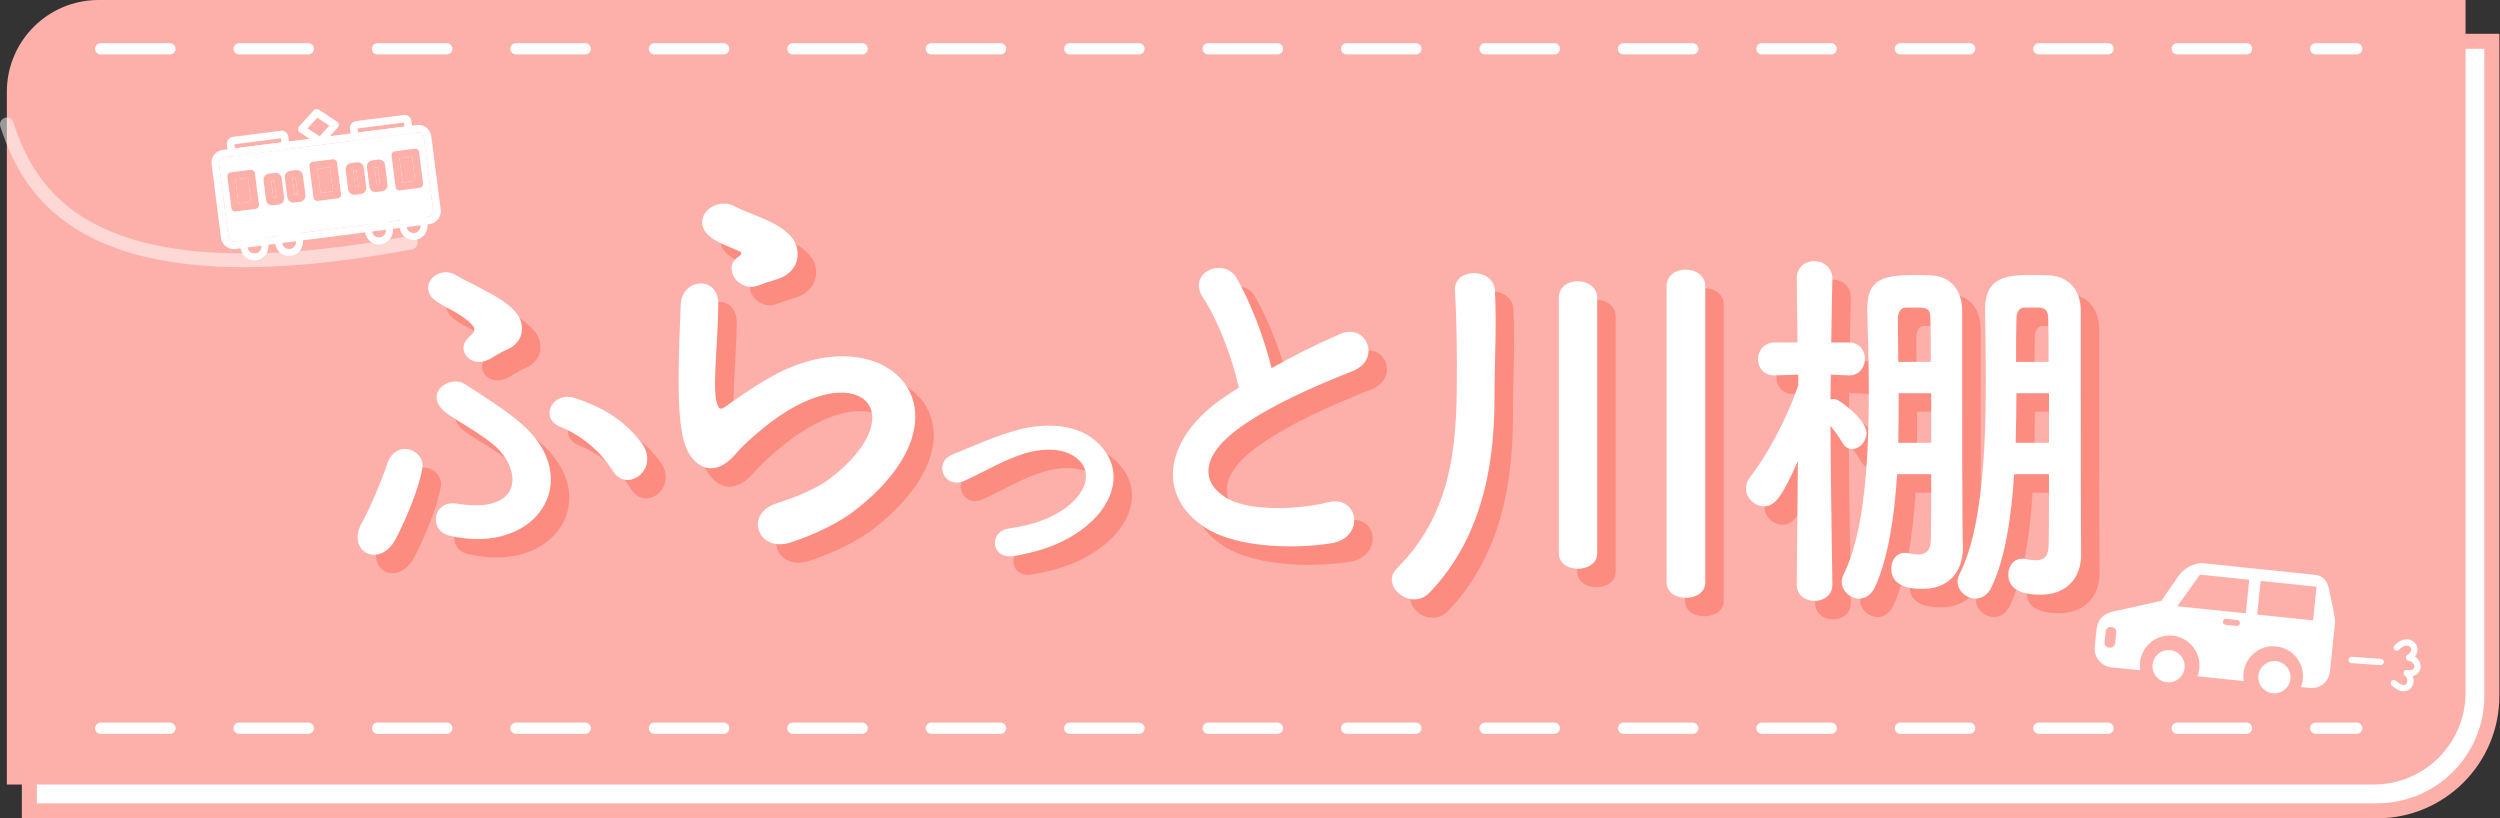 <svg width="666" height="218" viewBox="0 0 666 218" fill="none" xmlns="http://www.w3.org/2000/svg">
<rect x="0" y="0" width="666" height="218" fill="#333333" stroke="none"/>
<path d="M38.413 11H663.824V185.411C663.824 202.305 650.129 216 633.235 216H7.824V41.589C7.824 24.695 21.52 11 38.413 11Z" fill="white" stroke="#FDB0AA" stroke-width="4"/>
<path d="M1.824 24.441C1.824 10.943 12.767 0 26.265 0H656.824V184.559C656.824 198.057 645.881 209 632.383 209H1.824V24.441Z" fill="#FDB0AA"/>
<path d="M26.824 194H627.824" stroke="white" stroke-width="3" stroke-linecap="round" stroke-dasharray="18.44 18.44"/>
<path d="M26.824 13H627.824" stroke="white" stroke-width="3" stroke-linecap="round" stroke-dasharray="18.44 18.44"/>
<path d="M139.403 98.306C138.202 98.785 136.559 99.972 135.114 100.708C130.229 103.147 126.125 98.041 129.809 94.769C131.578 93.251 131.688 92.419 130.517 91.276C127.591 88.218 123.016 86.752 120.643 84.777C116.133 80.975 121.675 75.257 126.509 78.278C131.342 81.299 142.1 85.073 143.67 90.562C144.48 93.2 143.846 96.575 139.403 98.306ZM175.869 122.985C180.872 129.801 171.949 136.602 168.058 130.236C164.168 123.869 157.942 120.059 154.176 118.608C148.517 116.382 151.966 109.028 158.06 110.952C164.058 112.897 170.984 116.243 175.869 122.985ZM143.794 117.774C160.911 132.49 148.111 153.1 124.649 147.617C118.879 146.224 120.317 138.023 126.617 139.091C144.331 141.966 144.022 130.132 136.793 123.728C133.367 120.685 126.662 116.985 124.002 115.077C117.201 110.088 124.481 104.473 128.865 107.296C133.368 110.192 139.756 114.267 143.794 117.774ZM110.398 148.382C106.146 156.628 96.884 151.904 101.416 143.998C103.214 140.859 106.501 133.24 108.041 128.546C110.362 121.553 118.364 124.752 117.414 129.814C116.33 135.613 113.117 143.114 110.398 148.382Z" fill="#FD8C80"/>
<path d="M134.485 93.392C133.284 93.871 131.641 95.058 130.196 95.794C125.311 98.233 121.207 93.127 124.891 89.855C126.66 88.337 126.77 87.505 125.599 86.362C122.673 83.304 118.098 81.838 115.725 79.863C111.215 76.061 116.757 70.343 121.591 73.364C126.424 76.385 137.182 80.158 138.752 85.648C139.562 88.286 138.928 91.661 134.485 93.392ZM170.951 118.071C175.954 124.887 167.031 131.688 163.14 125.322C159.25 118.955 153.024 115.145 149.258 113.693C143.599 111.468 147.048 104.114 153.142 106.038C159.14 107.983 166.066 111.329 170.951 118.071ZM138.876 112.86C155.993 127.576 143.193 148.186 119.731 142.703C113.962 141.31 115.399 133.109 121.699 134.177C139.413 137.052 139.104 125.218 131.875 118.814C128.449 115.771 121.744 112.071 119.084 110.163C112.283 105.174 119.563 99.559 123.947 102.382C128.45 105.278 134.838 109.353 138.876 112.86ZM105.48 143.468C101.228 151.714 91.966 146.99 96.498 139.084C98.296 135.945 101.583 128.326 103.123 123.632C105.444 116.639 113.447 119.838 112.496 124.9C111.412 130.699 108.199 138.2 105.48 143.468Z" fill="white"/>
<path d="M211.396 79.474C210.026 79.855 208.56 80.355 206.893 80.989C201.892 82.889 197.21 76.475 201.427 73.47C201.926 73.084 202.936 72.42 202.121 71.972C199.7 70.844 195.845 69.559 193.897 67.83C188.681 63.33 195.093 56.798 200.921 60.027C203.02 61.193 206.862 62.371 210.218 64.042C213.575 65.712 216.672 67.958 217.269 71.154C217.854 74.243 216.664 77.978 211.396 79.474ZM233.026 140.614C228.847 143.941 222.375 147.214 215.453 149.451C206.959 152.201 202.905 141.901 211.816 138.993C217.273 137.256 222.558 134.995 225.658 132.667C236.655 124.393 238.997 116.601 236.233 112.573C233.468 108.545 225.437 107.864 214.666 114.37C208.674 118.021 202.508 123.871 201.372 125.313C195.762 132.186 191.11 129.689 188.731 126.159C186.352 122.63 185.777 115.947 185.706 108.005C185.635 100.064 186.049 91.63 186.259 86.051C186.517 79.051 196.315 78.106 196.266 85.953C196.264 90.527 195.796 96.68 195.549 101.937C195.314 107.301 195.249 111.338 196.23 113.182C196.654 114.003 197.191 113.939 198.094 113.287C200.101 111.851 204.817 108.46 209.609 105.713C240.371 87.797 266.685 114.077 233.026 140.614Z" fill="#FD8C80"/>
<path d="M206.482 74.558C205.112 74.939 203.646 75.439 201.979 76.073C196.977 77.973 192.296 71.559 196.513 68.554C197.012 68.168 198.022 67.504 197.207 67.056C194.786 65.928 190.931 64.643 188.983 62.914C183.767 58.414 190.179 51.882 196.007 55.111C198.105 56.277 201.948 57.455 205.304 59.126C208.66 60.796 211.758 63.042 212.355 66.239C212.94 69.327 211.749 73.062 206.482 74.558ZM228.112 135.698C223.933 139.025 217.461 142.298 210.539 144.535C202.044 147.285 197.991 136.985 206.902 134.077C212.359 132.34 217.644 130.079 220.744 127.751C231.741 119.477 234.083 111.685 231.318 107.657C228.554 103.629 220.523 102.948 209.752 109.454C203.76 113.105 197.594 118.955 196.458 120.397C190.848 127.27 186.196 124.773 183.817 121.243C181.438 117.714 180.863 111.031 180.792 103.089C180.72 95.148 181.135 86.714 181.344 81.135C181.603 74.135 191.4 73.19 191.352 81.037C191.35 85.611 190.882 91.764 190.635 97.021C190.4 102.385 190.335 106.422 191.316 108.266C191.74 109.087 192.277 109.023 193.18 108.371C195.187 106.935 199.903 103.544 204.695 100.797C235.457 82.881 261.771 109.161 228.112 135.698Z" fill="white"/>
<path d="M294.563 144.847C289.844 148.78 283.631 151.611 275.058 153.027C268.845 154.049 268.216 146.499 273.643 145.712C280.8 144.69 286.226 142.566 290.159 139.106C294.877 134.938 295.113 130.612 292.754 127.938C289.372 124.084 283.159 124.163 278.047 125.657C272.384 127.387 267.272 130.533 261.924 132.971C256.497 135.488 253.43 128.174 258.542 126.05C263.576 124.006 270.418 120.86 276.631 119.287C283.238 117.635 292.282 117.557 297.787 123.298C304.394 130.14 301.72 138.87 294.563 144.847Z" fill="#FD8C80"/>
<path d="M289.649 139.933C284.93 143.866 278.717 146.697 270.144 148.113C263.931 149.135 263.302 141.585 268.729 140.798C275.885 139.776 281.312 137.652 285.245 134.192C289.963 130.024 290.199 125.698 287.84 123.024C284.458 119.17 278.245 119.249 273.133 120.743C267.47 122.473 262.358 125.619 257.01 128.057C251.583 130.574 248.516 123.26 253.628 121.136C258.662 119.092 265.504 115.946 271.717 114.373C278.324 112.721 287.368 112.642 292.873 118.384C299.48 125.226 296.806 133.956 289.649 139.933Z" fill="white"/>
<path d="M334.954 108.183C333.158 100.207 329.388 90.163 325.416 84.248C320.933 77.494 331.033 73.136 334.408 79.093C338.039 85.468 341.601 94.603 343.653 102.999C349.297 99.791 355.215 96.808 361.916 93.9C368.929 90.825 373.11 100.711 365.206 103.799C354.733 107.922 344.106 112.623 335.741 118.432C325.259 125.716 324.256 133.026 331.53 137.482C338.048 141.569 352.287 140.378 358.367 138.793C366.889 136.456 368.737 147.993 359.791 149.597C351.853 151.003 335.322 151.38 326.108 145.551C312.707 137.046 314.827 121.25 331.899 110.159C332.953 109.471 333.91 108.773 334.954 108.183Z" fill="#FD8C80"/>
<path d="M330.04 103.269C328.243 95.293 324.473 85.249 320.502 79.334C316.019 72.58 326.119 68.222 329.494 74.178C333.125 80.554 336.687 89.689 338.739 98.085C344.383 94.877 350.301 91.894 357.002 88.986C364.015 85.911 368.196 95.797 360.292 98.885C349.819 103.008 339.192 107.709 330.827 113.518C320.345 120.801 319.342 128.112 326.616 132.568C333.134 136.655 347.373 135.464 353.452 133.879C361.975 131.542 363.823 143.079 354.877 144.683C346.939 146.089 330.408 146.466 321.193 140.637C307.793 132.132 309.913 116.336 326.985 105.245C328.039 104.557 328.996 103.859 330.04 103.269Z" fill="white"/>
<path d="M550.765 131.245H541.475C540.752 142.703 539.101 153.644 535.488 161.283C534.455 163.451 532.804 164.38 531.255 164.38C528.778 164.38 526.404 162.315 526.404 159.838C526.404 159.219 526.61 158.496 526.92 157.877C532.907 146.315 533.939 124.845 533.939 106.574C533.939 99.554 533.836 92.948 533.733 87.58C533.733 87.477 533.733 87.374 533.733 87.271C533.733 78.496 539.926 78.187 545.913 78.187C547.668 78.187 549.526 78.187 550.971 78.29C556.133 78.6 559.229 82.316 559.229 87.683C559.229 91.812 559.229 98.109 559.229 104.922C559.229 150.341 559.333 150.548 559.333 152.096C559.333 152.199 559.333 152.406 559.333 152.509C559.333 159.425 554.997 163.348 548.494 163.348C540.339 163.348 539.926 159.528 539.926 157.877C539.926 155.812 541.268 153.748 543.642 153.748C543.952 153.748 544.262 153.748 544.572 153.851C545.501 154.057 546.43 154.161 547.255 154.161C549.113 154.161 550.559 153.438 550.662 150.444C550.765 147.038 550.765 139.709 550.765 131.245ZM519.385 131.245H510.301C509.578 142.703 507.927 153.644 504.417 161.283C503.385 163.451 501.836 164.38 500.185 164.38C497.811 164.38 495.54 162.315 495.54 159.838C495.54 159.219 495.746 158.599 496.056 157.877C501.63 146.935 502.765 127.219 502.765 109.567C502.765 101.412 502.559 93.671 502.352 87.58C502.352 87.477 502.352 87.374 502.352 87.167C502.352 78.806 507.101 78.187 515.875 78.187C517.217 78.187 518.559 78.29 519.591 78.29C524.649 78.6 527.643 82.316 527.643 87.683C527.643 91.812 527.643 97.903 527.643 104.509C527.643 145.49 527.746 148.173 527.849 150.548C527.849 150.651 527.849 150.651 527.849 150.754C527.849 157.773 523.514 161.799 517.114 161.799C513.81 161.799 508.752 161.18 508.752 156.431C508.752 154.264 509.991 152.199 512.365 152.199C512.675 152.199 512.985 152.199 513.294 152.302C514.223 152.509 515.152 152.612 515.978 152.612C517.733 152.612 519.178 151.89 519.281 148.896C519.385 145.593 519.385 138.986 519.385 131.245ZM493.062 160.56V160.664C493.062 163.554 490.688 164.999 488.314 164.999C485.94 164.999 483.565 163.554 483.565 160.664V160.56L483.875 127.735C479.746 137.025 477.785 139.812 474.895 139.812C472.417 139.812 470.043 137.644 470.043 135.064C470.043 134.032 470.353 132.999 471.178 131.967C475.411 126.496 480.778 116.999 483.978 107.503V104.716L477.785 104.922C477.682 104.922 477.682 104.922 477.578 104.922C474.688 104.922 473.243 102.754 473.243 100.587C473.243 98.419 474.791 96.148 477.785 96.148H483.772L483.565 79.322V79.219C483.565 76.019 485.836 74.471 488.211 74.471C490.585 74.471 493.062 76.122 493.062 79.219V79.322C493.062 79.322 492.856 87.167 492.752 96.148H497.398C500.288 96.148 501.733 98.316 501.733 100.483C501.733 102.651 500.288 104.922 497.604 104.922C497.501 104.922 497.501 104.922 497.398 104.922L492.649 104.716C492.649 106.987 492.546 109.258 492.546 111.322C492.752 111.219 493.062 111.219 493.269 111.219C493.785 111.219 494.198 111.322 494.714 111.632C497.088 113.077 502.146 117.206 502.146 120.303C502.146 122.574 500.288 124.535 498.327 124.535C497.398 124.535 496.469 124.122 495.746 122.883C494.714 121.128 493.578 119.58 492.546 118.341C492.649 134.754 493.062 160.56 493.062 160.56ZM541.991 101.309H550.662C550.662 96.664 550.662 92.638 550.559 89.851C550.559 88.2 550.146 86.961 548.184 86.858C548.184 86.858 548.184 86.858 544.365 86.858C544.262 86.858 544.262 86.858 544.159 86.858C542.817 86.858 542.094 88.2 542.094 89.851C541.991 93.361 541.991 97.18 541.991 101.309ZM550.765 122.883V109.67H542.094C542.094 114.006 541.991 118.445 541.888 122.883H550.765ZM510.61 101.309H519.281C519.281 96.664 519.281 92.742 519.178 89.851C519.178 87.374 518.456 86.858 515.978 86.858C515.152 86.858 514.327 86.858 513.501 86.858C513.294 86.858 512.985 86.858 512.778 86.858C512.675 86.858 512.675 86.858 512.572 86.858C511.23 86.858 510.507 88.2 510.507 89.851C510.507 93.361 510.61 97.18 510.61 101.309ZM519.385 122.883V109.67H510.714C510.714 114.006 510.714 118.445 510.61 122.883H519.385Z" fill="#FD8C80"/>
<path d="M545.851 126.33H536.561C535.838 137.788 534.187 148.73 530.574 156.369C529.541 158.537 527.89 159.466 526.341 159.466C523.864 159.466 521.49 157.401 521.49 154.924C521.49 154.304 521.696 153.582 522.006 152.963C527.993 141.401 529.025 119.931 529.025 101.66C529.025 94.64 528.922 88.034 528.819 82.666C528.819 82.563 528.819 82.46 528.819 82.357C528.819 73.582 535.012 73.273 540.999 73.273C542.754 73.273 544.612 73.273 546.057 73.376C551.219 73.686 554.315 77.402 554.315 82.769C554.315 86.898 554.315 93.195 554.315 100.008C554.315 145.427 554.419 145.634 554.419 147.182C554.419 147.285 554.419 147.492 554.419 147.595C554.419 154.511 550.083 158.433 543.58 158.433C535.425 158.433 535.012 154.614 535.012 152.963C535.012 150.898 536.354 148.834 538.728 148.834C539.038 148.834 539.348 148.834 539.657 148.937C540.586 149.143 541.516 149.246 542.341 149.246C544.199 149.246 545.645 148.524 545.748 145.53C545.851 142.124 545.851 134.795 545.851 126.33ZM514.471 126.33H505.387C504.664 137.788 503.013 148.73 499.503 156.369C498.471 158.537 496.922 159.466 495.271 159.466C492.896 159.466 490.626 157.401 490.626 154.924C490.626 154.304 490.832 153.685 491.142 152.963C496.716 142.021 497.851 122.305 497.851 104.653C497.851 96.498 497.645 88.757 497.438 82.666C497.438 82.563 497.438 82.46 497.438 82.253C497.438 73.892 502.187 73.273 510.961 73.273C512.303 73.273 513.645 73.376 514.677 73.376C519.735 73.686 522.729 77.402 522.729 82.769C522.729 86.898 522.729 92.989 522.729 99.595C522.729 140.576 522.832 143.259 522.935 145.634C522.935 145.737 522.935 145.737 522.935 145.84C522.935 152.859 518.6 156.885 512.2 156.885C508.896 156.885 503.838 156.266 503.838 151.517C503.838 149.35 505.077 147.285 507.451 147.285C507.761 147.285 508.071 147.285 508.38 147.388C509.309 147.595 510.238 147.698 511.064 147.698C512.819 147.698 514.264 146.975 514.367 143.982C514.471 140.679 514.471 134.072 514.471 126.33ZM488.148 155.646V155.75C488.148 158.64 485.774 160.085 483.4 160.085C481.026 160.085 478.651 158.64 478.651 155.75V155.646L478.961 122.821C474.832 132.111 472.871 134.898 469.98 134.898C467.503 134.898 465.129 132.73 465.129 130.15C465.129 129.118 465.439 128.085 466.264 127.053C470.497 121.582 475.864 112.085 479.064 102.589V99.802L472.871 100.008C472.768 100.008 472.768 100.008 472.664 100.008C469.774 100.008 468.329 97.84 468.329 95.673C468.329 93.505 469.877 91.234 472.871 91.234H478.858L478.651 74.408V74.305C478.651 71.105 480.922 69.557 483.297 69.557C485.671 69.557 488.148 71.208 488.148 74.305V74.408C488.148 74.408 487.942 82.253 487.838 91.234H492.484C495.374 91.234 496.819 93.402 496.819 95.569C496.819 97.737 495.374 100.008 492.69 100.008C492.587 100.008 492.587 100.008 492.484 100.008L487.735 99.802C487.735 102.073 487.632 104.344 487.632 106.408C487.838 106.305 488.148 106.305 488.355 106.305C488.871 106.305 489.284 106.408 489.8 106.718C492.174 108.163 497.232 112.292 497.232 115.389C497.232 117.66 495.374 119.621 493.413 119.621C492.484 119.621 491.555 119.208 490.832 117.969C489.8 116.214 488.664 114.666 487.632 113.427C487.735 129.84 488.148 155.646 488.148 155.646ZM537.077 96.395H545.748C545.748 91.75 545.748 87.724 545.645 84.937C545.645 83.286 545.232 82.047 543.27 81.944C543.27 81.944 543.27 81.944 539.451 81.944C539.348 81.944 539.348 81.944 539.245 81.944C537.903 81.944 537.18 83.286 537.18 84.937C537.077 88.447 537.077 92.266 537.077 96.395ZM545.851 117.969V104.756H537.18C537.18 109.092 537.077 113.531 536.974 117.969H545.851ZM505.696 96.395H514.367C514.367 91.75 514.367 87.828 514.264 84.937C514.264 82.46 513.542 81.944 511.064 81.944C510.238 81.944 509.412 81.944 508.587 81.944C508.38 81.944 508.071 81.944 507.864 81.944C507.761 81.944 507.761 81.944 507.658 81.944C506.316 81.944 505.593 83.286 505.593 84.937C505.593 88.447 505.696 92.266 505.696 96.395ZM514.471 117.969V104.756H505.8C505.8 109.092 505.8 113.531 505.696 117.969H514.471Z" fill="white"/>
<path d="M448.882 160.045V81.181C448.882 78.187 451.463 76.742 453.94 76.742C456.624 76.742 459.204 78.291 459.204 81.181V160.045C459.204 162.832 456.624 164.174 454.043 164.174C451.463 164.174 448.882 162.832 448.882 160.045ZM420.185 152.303V84.278C420.185 81.284 422.663 79.839 425.243 79.839C427.824 79.839 430.405 81.387 430.405 84.278V152.303C430.405 155.09 427.824 156.432 425.243 156.432C422.766 156.432 420.185 155.09 420.185 152.303ZM385.708 162.832C384.469 164.071 383.128 164.587 381.682 164.587C378.586 164.587 375.695 162.006 375.695 159.322C375.695 158.29 376.108 157.258 377.037 156.329C392.831 140.639 393.037 120.923 393.037 102.342C393.037 95.736 392.831 87.684 392.521 82.213C392.521 82.11 392.521 82.007 392.521 81.903C392.521 79.116 394.998 77.671 397.579 77.671C400.263 77.671 402.947 79.22 403.153 82.213C403.256 84.484 403.36 87.168 403.36 89.955C403.36 96.871 403.05 104.716 403.05 110.497C403.05 125.464 401.089 146.832 385.708 162.832Z" fill="#FD8C80"/>
<path d="M443.968 155.129V76.265C443.968 73.271 446.549 71.826 449.026 71.826C451.71 71.826 454.29 73.374 454.29 76.265V155.129C454.29 157.916 451.71 159.258 449.129 159.258C446.549 159.258 443.968 157.916 443.968 155.129ZM415.271 147.387V79.362C415.271 76.368 417.749 74.923 420.329 74.923C422.91 74.923 425.491 76.471 425.491 79.362V147.387C425.491 150.174 422.91 151.516 420.329 151.516C417.852 151.516 415.271 150.174 415.271 147.387ZM380.794 157.916C379.555 159.155 378.213 159.671 376.768 159.671C373.672 159.671 370.781 157.09 370.781 154.406C370.781 153.374 371.194 152.342 372.123 151.413C387.917 135.723 388.123 116.007 388.123 97.426C388.123 90.82 387.917 82.768 387.607 77.297C387.607 77.194 387.607 77.091 387.607 76.987C387.607 74.2 390.084 72.755 392.665 72.755C395.349 72.755 398.033 74.304 398.239 77.297C398.342 79.568 398.446 82.252 398.446 85.039C398.446 91.955 398.136 99.8 398.136 105.581C398.136 120.548 396.175 141.916 380.794 157.916Z" fill="white"/>
<g clip-path="url(#clip0_3760_8049)">
<path d="M620.521 157.319C620.07 154.818 619.017 153.382 616.685 153.139L586.948 150.049C584.892 149.836 582.033 151.147 580.438 153.309L575.793 160.06L564.099 162.65C561.108 163.204 558.874 164.206 558.495 167.85L558.035 172.281C557.749 175.03 559.737 177.489 562.475 177.773L570.156 178.571C569.957 177.337 570.036 176.018 570.482 174.69C571.493 171.682 574.28 169.524 577.435 169.321C582.495 168.996 586.406 173.268 585.904 178.103C585.829 178.824 585.66 179.51 585.411 180.154L597.728 181.434C597.528 180.202 597.609 178.887 598.051 177.56C599.058 174.552 601.843 172.392 604.997 172.185C610.062 171.854 613.978 176.129 613.475 180.966C613.401 181.687 613.231 182.373 612.982 183.017L615.369 183.265C618.031 183.542 620.414 181.6 620.692 178.928L622.057 165.79C622.185 164.555 620.519 157.313 620.519 157.313L620.521 157.319Z" fill="white"/>
<path d="M605.455 184.695C607.812 184.94 609.922 183.221 610.168 180.855C610.414 178.488 608.702 176.372 606.346 176.127C603.989 175.882 601.879 177.602 601.633 179.968C601.387 182.334 603.098 184.45 605.455 184.695Z" fill="white"/>
<path d="M586.073 153.085L580.034 161.509L598.271 163.404L599.201 154.45L586.073 153.085Z" fill="#FDB0AA"/>
<path d="M617.133 156.314L602.234 154.766L601.304 163.722L616.203 165.27L617.133 156.314Z" fill="#FDB0AA"/>
<path d="M577.264 181.763C579.621 182.008 581.731 180.289 581.977 177.923C582.222 175.557 580.511 173.44 578.154 173.195C575.797 172.95 573.687 174.67 573.442 177.036C573.196 179.402 574.907 181.519 577.264 181.763Z" fill="white"/>
<path d="M562.662 167.06L562.327 167.025C561.641 166.954 561.028 167.454 560.957 168.142L560.648 171.11C560.577 171.798 561.074 172.413 561.76 172.484L562.094 172.519C562.78 172.59 563.393 172.09 563.465 171.402L563.773 168.435C563.844 167.747 563.347 167.131 562.662 167.06Z" fill="#FDB0AA"/>
<path d="M596.029 165.163L593.03 164.851C592.608 164.807 592.23 165.115 592.186 165.539L592.18 165.597C592.136 166.021 592.442 166.4 592.865 166.444L595.863 166.756C596.286 166.799 596.664 166.491 596.708 166.067L596.714 166.01C596.758 165.586 596.451 165.206 596.029 165.163Z" fill="#FDB0AA"/>
</g>
<path d="M626.508 175.818L634.204 176.348" stroke="white" stroke-width="1.683" stroke-linecap="round"/>
<path d="M638.497 172.527C641.767 168.979 645.192 173.118 641.767 175.187C644.881 175.779 644.881 179.918 641.144 179.326C643.324 180.805 641.767 185.682 637.719 181.987" stroke="white" stroke-width="1.683" stroke-linecap="round" stroke-linejoin="round"/>
<path d="M76.235 39.785L61.872 41.628C61.323 41.698 60.814 41.313 60.743 40.761L60.456 38.52C60.327 37.517 61.038 36.596 62.045 36.468L74.763 34.836C75.766 34.707 76.686 35.419 76.815 36.422L77.103 38.663C77.173 39.211 76.784 39.715 76.235 39.785ZM62.603 39.514L74.988 37.925L74.85 36.848L62.465 38.436L62.603 39.514Z" fill="white"/>
<path d="M109.02 35.581L94.657 37.423C94.108 37.493 93.599 37.108 93.529 36.556L93.241 34.315C93.112 33.312 93.824 32.391 94.827 32.263L107.545 30.631C108.548 30.503 109.469 31.214 109.597 32.217L109.885 34.458C109.955 35.007 109.569 35.51 109.017 35.581L109.02 35.581ZM95.389 35.309L107.77 33.721L107.632 32.643L95.25 34.231L95.389 35.309Z" fill="white"/>
<path d="M114.467 59.694L62.68 66.337C60.822 66.575 59.118 65.258 58.88 63.401L56.358 43.739C56.12 41.882 57.436 40.177 59.294 39.939L111.083 33.296C112.941 33.057 114.643 34.375 114.881 36.232L117.403 55.894C117.641 57.751 116.325 59.456 114.47 59.694L114.467 59.694ZM59.549 41.926C58.788 42.024 58.248 42.724 58.345 43.484L60.867 63.146C60.965 63.906 61.664 64.447 62.425 64.349L114.215 57.706C114.975 57.609 115.513 56.909 115.416 56.148L112.894 36.487C112.796 35.727 112.099 35.186 111.338 35.283L59.549 41.926Z" fill="white"/>
<path d="M59.549 41.926C58.788 42.024 58.248 42.724 58.345 43.484L60.867 63.146C60.965 63.906 61.664 64.447 62.425 64.349L114.215 57.706C114.975 57.609 115.513 56.909 115.416 56.148L112.894 36.487C112.796 35.727 112.099 35.186 111.338 35.283L59.549 41.926Z" fill="white"/>
<path d="M85.442 38.603C85.213 38.632 84.972 38.582 84.767 38.449L79.846 35.233C79.602 35.071 79.439 34.812 79.402 34.522C79.365 34.233 79.456 33.938 79.653 33.723L83.602 29.366C83.933 29.002 84.479 28.932 84.892 29.201L89.812 32.417C90.057 32.576 90.222 32.837 90.259 33.127C90.296 33.416 90.205 33.711 90.006 33.927L86.056 38.281C85.892 38.464 85.671 38.571 85.442 38.6L85.442 38.603ZM81.924 34.199L85.147 36.304L87.735 33.454L84.512 31.348L81.924 34.199Z" fill="white"/>
<path d="M94.689 49.843L95.524 49.736L94.953 45.284L94.118 45.391L94.689 49.843Z" fill="#FDB0AA"/>
<path fill-rule="evenodd" clip-rule="evenodd" d="M96.167 51.673L94.552 51.88C93.673 51.993 92.864 51.369 92.751 50.486L92.08 45.255C91.967 44.373 92.592 43.564 93.471 43.452L95.086 43.244C95.968 43.131 96.777 43.756 96.89 44.638L97.561 49.87C97.674 50.752 97.049 51.56 96.167 51.673ZM95.524 49.736L94.689 49.843L94.118 45.391L94.953 45.284L95.524 49.736Z" fill="#FDB0AA"/>
<path d="M100.364 49.116L101.197 49.01L100.626 44.558L99.793 44.665L100.364 49.116Z" fill="#FDB0AA"/>
<path fill-rule="evenodd" clip-rule="evenodd" d="M101.843 50.947L100.228 51.154C99.349 51.267 98.54 50.642 98.427 49.76L97.756 44.528C97.643 43.646 98.267 42.838 99.147 42.725L100.762 42.518C101.641 42.405 102.45 43.03 102.563 43.912L103.234 49.143C103.347 50.025 102.722 50.834 101.843 50.947ZM101.197 49.01L100.364 49.116L99.793 44.665L100.626 44.558L101.197 49.01Z" fill="#FDB0AA"/>
<path d="M72.817 52.65L73.65 52.543L73.079 48.091L72.246 48.198L72.817 52.65Z" fill="#FDB0AA"/>
<path fill-rule="evenodd" clip-rule="evenodd" d="M74.296 54.48L72.681 54.687C71.802 54.8 70.993 54.175 70.88 53.293L70.209 48.062C70.096 47.179 70.721 46.371 71.6 46.258L73.215 46.051C74.097 45.938 74.903 46.563 75.016 47.445L75.687 52.676C75.8 53.559 75.176 54.367 74.296 54.48ZM73.65 52.543L72.817 52.65L72.246 48.198L73.079 48.091L73.65 52.543Z" fill="#FDB0AA"/>
<path d="M78.492 51.919L79.325 51.812L78.754 47.361L77.921 47.467L78.492 51.919Z" fill="#FDB0AA"/>
<path fill-rule="evenodd" clip-rule="evenodd" d="M79.968 53.749L78.353 53.957C77.474 54.069 76.665 53.445 76.552 52.563L75.881 47.331C75.768 46.449 76.392 45.641 77.272 45.528L78.887 45.321C79.769 45.207 80.575 45.833 80.688 46.715L81.359 51.946C81.472 52.828 80.847 53.637 79.968 53.749ZM79.325 51.812L78.492 51.919L77.921 47.467L78.754 47.361L79.325 51.812Z" fill="#FDB0AA"/>
<path d="M63.521 54.211L66.864 53.782L66.039 47.351L62.696 47.78L63.521 54.211Z" fill="#FDB0AA"/>
<path fill-rule="evenodd" clip-rule="evenodd" d="M68.114 55.642L62.783 56.325C62.235 56.396 61.731 56.009 61.661 55.458L60.58 47.037C60.51 46.489 60.9 45.988 61.448 45.917L66.779 45.233C67.328 45.163 67.831 45.55 67.901 46.098L68.981 54.519C69.052 55.067 68.663 55.571 68.114 55.642ZM66.864 53.782L63.521 54.211L62.696 47.78L66.039 47.351L66.864 53.782Z" fill="#FDB0AA"/>
<path d="M85.384 51.408L88.727 50.979L87.903 44.548L84.559 44.977L85.384 51.408Z" fill="#FDB0AA"/>
<path fill-rule="evenodd" clip-rule="evenodd" d="M89.977 52.839L84.647 53.523C84.098 53.593 83.595 53.206 83.524 52.655L82.444 44.234C82.373 43.686 82.76 43.185 83.311 43.114L88.642 42.431C89.191 42.36 89.694 42.747 89.765 43.295L90.845 51.716C90.915 52.265 90.529 52.768 89.977 52.839ZM88.727 50.979L85.384 51.408L84.559 44.977L87.903 44.548L88.727 50.979Z" fill="#FDB0AA"/>
<path d="M107.25 48.601L110.593 48.172L109.769 41.742L106.425 42.17L107.25 48.601Z" fill="#FDB0AA"/>
<path fill-rule="evenodd" clip-rule="evenodd" d="M111.841 50.032L106.51 50.716C105.961 50.786 105.458 50.4 105.387 49.849L104.307 41.428C104.237 40.879 104.626 40.378 105.175 40.308L110.506 39.624C111.054 39.554 111.558 39.94 111.628 40.489L112.708 48.91C112.778 49.458 112.392 49.961 111.841 50.032ZM110.593 48.172L107.25 48.601L106.425 42.17L109.769 41.742L110.593 48.172Z" fill="#FDB0AA"/>
<path d="M76.655 61.704C78.182 61.508 79.579 62.587 79.774 64.114C79.97 65.641 78.891 67.037 77.365 67.233C75.838 67.429 74.441 66.35 74.246 64.823C74.05 63.297 75.129 61.9 76.655 61.704Z" stroke="white" stroke-width="1.858"/>
<path d="M109.827 57.454C111.354 57.258 112.75 58.338 112.946 59.865C113.142 61.392 112.063 62.788 110.536 62.984C109.01 63.18 107.613 62.101 107.417 60.574C107.222 59.047 108.301 57.65 109.827 57.454Z" stroke="white" stroke-width="1.858"/>
<path d="M100.612 58.636C102.139 58.44 103.536 59.52 103.731 61.047C103.927 62.574 102.848 63.97 101.322 64.166C99.795 64.361 98.398 63.283 98.203 61.756C98.007 60.229 99.086 58.832 100.612 58.636Z" stroke="white" stroke-width="1.858"/>
<path d="M67.437 62.892C68.963 62.696 70.36 63.775 70.556 65.302C70.751 66.829 69.672 68.226 68.146 68.422C66.619 68.617 65.223 67.539 65.027 66.012C64.831 64.485 65.91 63.088 67.437 62.892Z" stroke="white" stroke-width="1.858"/>
<path opacity="0.5" d="M1.824 33.131C8.204 52.892 24.875 80.475 109.463 64.625" stroke="white" stroke-width="3.65" stroke-linecap="round" stroke-linejoin="round"/>
<defs>
<clipPath id="clip0_3760_8049">
<rect width="65.254" height="34.802" fill="white" transform="translate(559.633 146.076) rotate(5.932)"/>
</clipPath>
</defs>
</svg>
